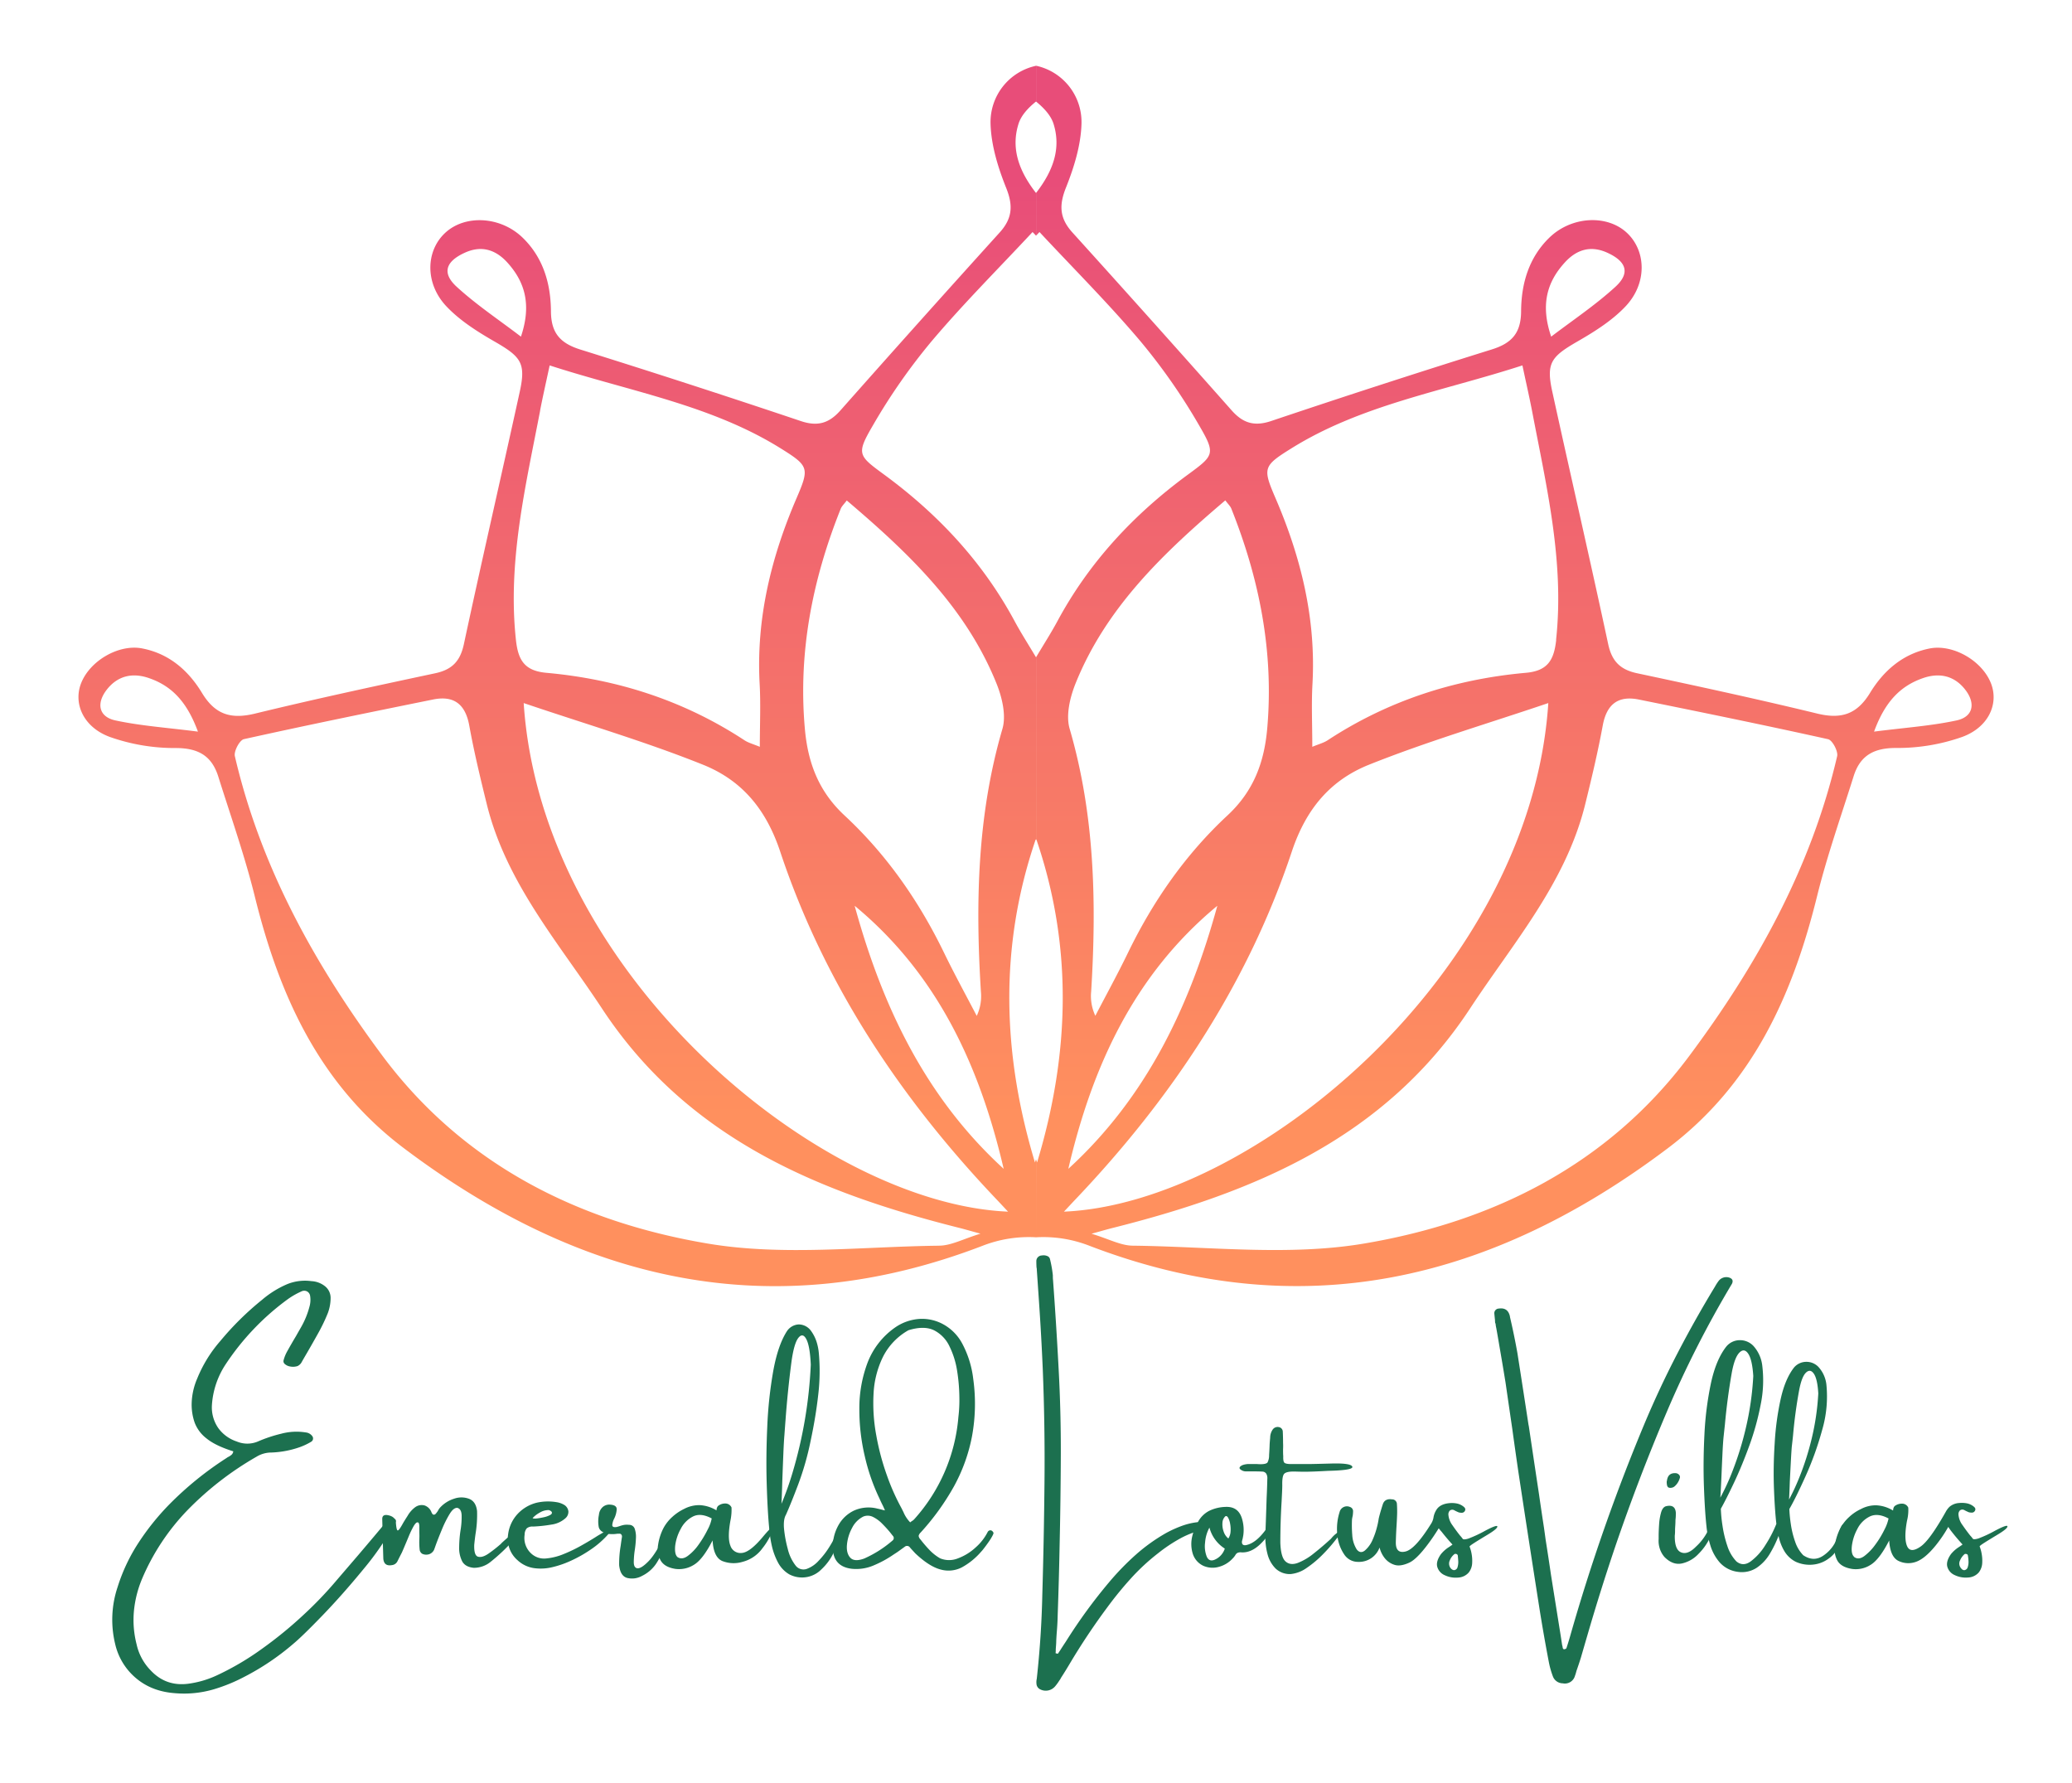 <svg xmlns="http://www.w3.org/2000/svg" xmlns:xlink="http://www.w3.org/1999/xlink" id="Layer_1" data-name="Layer 1" viewBox="0 0 866 745"><defs><style>.cls-1{fill:url(#linear-gradient);}.cls-2{fill:url(#linear-gradient-2);}.cls-3{fill:#1c704f;}</style><linearGradient id="linear-gradient" x1="232.9" y1="75.23" x2="232.9" y2="466.35" gradientUnits="userSpaceOnUse"><stop offset="0" stop-color="#e84d79"></stop><stop offset="1" stop-color="#ff905e"></stop></linearGradient><linearGradient id="linear-gradient-2" x1="633.1" y1="75.23" x2="633.1" y2="466.35" xlink:href="#linear-gradient"></linearGradient></defs><path class="cls-1" d="M433,484.45c-.15.44-.28.88-.44,1.33-13.58-45-15.09-90,.34-135.07,0,.1.06.2.1.3V274.67c-3.49-5.84-6.4-10.38-8.93-15.08-13.33-24.75-32-44.71-54.56-61.27-10.91-8-11.64-8.59-4.71-20.49a249.27,249.27,0,0,1,24.62-35.29c13.3-15.72,27.92-30.32,42.14-45.57.49.5,1,1,1.44,1.51V80.64c-7.51-9.67-10.42-19-7.3-28.92,1.09-3.46,4-6.65,7.3-9.28V27.5a24.07,24.07,0,0,0-19,24c.21,9.06,3.09,18.41,6.5,26.94,3,7.43,2.66,12.83-2.71,18.75q-33.49,37-66.53,74.32c-4.75,5.36-9.49,6.83-16.56,4.45q-45.87-15.42-92.08-29.87c-8.42-2.63-12.3-6.86-12.35-16-.07-11.46-3.18-22.39-11.83-30.77-9.28-9-24.2-9.75-32.5-1.89-8,7.55-8.39,21,.62,30.57,5.65,6,13.05,10.64,20.29,14.81,11,6.33,13,9,10.38,20.91-7.7,35.17-15.81,70.26-23.35,105.46-1.54,7.21-5,10.7-12.1,12.2-25.13,5.35-50.25,10.76-75.21,16.83-10,2.42-16.59.48-22.1-8.56C78.84,280.32,70.81,273.2,59.55,271,49.72,269,37.4,276.15,33.8,285.78,30.64,294.25,35,304,46,308a81.17,81.17,0,0,0,27.44,4.6c9.38,0,15,3.2,17.75,11.79,5.25,16.7,11.11,33.28,15.31,50.25,10.25,41.44,27,78.59,62.36,105.23,73.71,55.54,153.42,74.74,242,40.66A53,53,0,0,1,433,517.06ZM48.28,301.07c-7-1.49-8.11-7.08-3.7-12.8,4.59-5.93,10.81-7.24,17.57-4.93,9.63,3.27,16,9.94,20.58,22.4C69.94,304.09,58.94,303.36,48.28,301.07ZM351.39,212.6c.43-1.08,1.4-1.94,2.52-3.46,25.76,21.89,49.74,44.67,62.56,76.44,2.34,5.79,4.15,13.31,2.5,19-10.55,36.07-11.3,72.76-9,109.79a19.43,19.43,0,0,1-1.74,10.17c-4.54-8.74-9.29-17.38-13.59-26.24-10.48-21.64-24.09-41.19-41.63-57.49-11-10.22-15.4-22.29-16.63-36.43C333.57,272.47,339.59,242.06,351.39,212.6Zm68.1,275.85c-32.72-29.91-50.8-68.06-62.28-109.93C392,407.29,409.53,445.73,419.49,488.45ZM217.73,140.68c-9-6.89-18.54-13.22-26.88-20.86-6.28-5.76-4.53-10.6,3.42-14.21,7-3.2,12.93-1.25,17.78,4.1C219.42,117.83,222.22,127.37,217.73,140.68Zm8,30.89c1.11-5.75,2.42-11.46,4-18.87,33.58,10.89,67.27,16.45,96.5,34.63,11.93,7.43,12.12,8.24,6.66,20.93C322.25,233,316,258.63,317.5,285.85c.47,8.4.07,16.84.07,26.24-2.68-1.12-4.74-1.64-6.42-2.74-25.17-16.51-52.95-25.5-82.75-28.18-9.19-.83-11.85-5.27-12.77-13.79C212.1,234.65,219.68,203.21,225.76,171.57Zm166.81,349c-32.25.36-65.22,4.4-96.6-.87-54-9.08-102.05-32.91-136-78.37C131.76,403.44,109,362.58,98.16,316c-.48-2.06,2-6.72,3.78-7.11,26.28-5.84,52.67-11.22,79.06-16.57,8.69-1.76,13.47,1.93,15.12,10.81,2,11.07,4.65,22.05,7.35,33,8.13,32.9,30.1,57.93,48.14,85.34,35.72,54.25,90.27,76.85,149.81,91.78,2,.51,4,1.1,8.37,2.3C402.59,517.74,397.59,520.51,392.57,520.56ZM218.88,293.81c26.08,8.83,51,16.15,74.92,25.75,16,6.41,26.28,18.28,32.28,36.3,18.43,55.4,50.27,103.15,90.46,145.39,1.41,1.48,2.8,3,4.78,5.09C342.48,503,226.3,407,218.88,293.81Z"></path><path class="cls-2" d="M433,517.06a53,53,0,0,1,22.07,3.44c88.62,34.08,168.33,14.88,242-40.66,35.36-26.64,52.11-63.79,62.36-105.23,4.2-17,10.06-33.55,15.31-50.25,2.7-8.59,8.37-11.81,17.75-11.79A81.17,81.17,0,0,0,820,308c11.06-4,15.39-13.72,12.23-22.19-3.6-9.63-15.92-16.75-25.75-14.81-11.26,2.23-19.29,9.35-24.93,18.62-5.51,9-12.14,11-22.1,8.56-25-6.07-50.08-11.48-75.21-16.83-7.05-1.5-10.56-5-12.1-12.2-7.54-35.2-15.65-70.29-23.35-105.46-2.61-11.89-.59-14.58,10.38-20.91,7.24-4.17,14.64-8.8,20.29-14.81,9-9.57,8.59-23,.62-30.57-8.3-7.86-23.22-7.1-32.5,1.89-8.65,8.38-11.76,19.31-11.83,30.77-.05,9.17-3.93,13.4-12.35,16q-46.2,14.43-92.08,29.87c-7.07,2.38-11.81.91-16.56-4.45q-33.06-37.33-66.53-74.32c-5.37-5.92-5.68-11.32-2.71-18.75,3.41-8.53,6.29-17.88,6.5-26.94a24.07,24.07,0,0,0-19-24V42.44c3.26,2.63,6.21,5.82,7.3,9.28,3.12,9.92.21,19.25-7.3,28.92V98.48c.48-.5.95-1,1.44-1.51,14.22,15.25,28.84,29.85,42.14,45.57a249.27,249.27,0,0,1,24.62,35.29c6.93,11.9,6.2,12.48-4.71,20.49-22.56,16.56-41.23,36.52-54.56,61.27-2.53,4.7-5.44,9.24-8.93,15.08V351c0-.1.06-.2.1-.3,15.43,45.05,13.92,90.06.34,135.07-.16-.45-.29-.89-.44-1.33ZM783.27,305.74c4.55-12.46,11-19.13,20.58-22.4,6.76-2.31,13-1,17.57,4.93,4.41,5.72,3.27,11.31-3.7,12.8C807.06,303.36,796.06,304.09,783.27,305.74Zm-253.62-1.4c-1.23,14.14-5.63,26.21-16.63,36.43-17.54,16.3-31.15,35.85-41.63,57.49-4.3,8.86-9.05,17.5-13.59,26.24a19.43,19.43,0,0,1-1.74-10.17c2.27-37,1.52-73.72-9-109.79-1.65-5.65.16-13.17,2.5-19,12.82-31.77,36.8-54.55,62.56-76.44,1.12,1.52,2.09,2.38,2.52,3.46C526.41,242.06,532.43,272.47,529.65,304.34Zm-20.86,74.18c-11.48,41.87-29.56,80-62.28,109.93C456.47,445.73,474,407.29,508.79,378.52ZM654,109.71c4.85-5.35,10.75-7.3,17.78-4.1,7.95,3.61,9.7,8.45,3.42,14.21-8.34,7.64-17.87,14-26.88,20.86C643.78,127.37,646.58,117.83,654,109.71Zm-3.58,157.67c-.92,8.52-3.58,13-12.77,13.79-29.8,2.68-57.58,11.67-82.75,28.18-1.68,1.1-3.74,1.62-6.42,2.74,0-9.4-.4-17.84.07-26.24,1.51-27.22-4.75-52.81-15.41-77.59-5.46-12.69-5.27-13.5,6.66-20.93,29.23-18.18,62.92-23.74,96.5-34.63,1.57,7.41,2.88,13.12,4,18.87C646.32,203.21,653.9,234.65,650.37,267.38ZM456.21,515.57c4.37-1.2,6.36-1.79,8.37-2.3,59.54-14.93,114.09-37.53,149.81-91.78,18-27.41,40-52.44,48.14-85.34,2.7-10.93,5.31-21.91,7.35-33,1.65-8.88,6.43-12.57,15.12-10.81,26.39,5.35,52.78,10.73,79.06,16.57,1.78.39,4.26,5.05,3.78,7.11C757,362.58,734.24,403.44,706,441.32c-33.91,45.46-82,69.29-136,78.37-31.38,5.27-64.35,1.23-96.6.87C468.41,520.51,463.41,517.74,456.21,515.57Zm-11.53-9.23c2-2.11,3.37-3.61,4.78-5.09,40.19-42.24,72-90,90.46-145.39,6-18,16.26-29.89,32.28-36.3,24-9.6,48.84-16.92,74.92-25.75C639.7,407,523.52,503,444.68,506.34Z"></path><path class="cls-3" d="M162.48,634.72a2.3,2.3,0,0,1,1.24-.29,2.37,2.37,0,0,1,1.38.41.89.89,0,0,1,.23,1.22,119,119,0,0,1-13.47,19.74q-8.72,10.63-17.1,19.31T122.52,687a105,105,0,0,1-20.47,13.77,70.54,70.54,0,0,1-12.59,5.15,44.14,44.14,0,0,1-16.61,1.63q-11.46-.9-18.61-8.77a26.38,26.38,0,0,1-6.13-11.86,42.93,42.93,0,0,1,1.06-23.76A74.42,74.42,0,0,1,57.7,645a104.63,104.63,0,0,1,12.83-16.08,139.55,139.55,0,0,1,24.21-19.66,3.35,3.35,0,0,1,.73-.45,7.3,7.3,0,0,0,1.28-.85,2.31,2.31,0,0,0,.75-1.46q-7.4-2.31-11.15-5.36a15.08,15.08,0,0,1-5-6.66,22.8,22.8,0,0,1-1.25-7.56,27.84,27.84,0,0,1,2.31-10.8,55.54,55.54,0,0,1,9.67-15.72,122.73,122.73,0,0,1,17.5-17.26,40.63,40.63,0,0,1,10.56-6.54,19.82,19.82,0,0,1,10-1.22,9.91,9.91,0,0,1,5.81,2.22,6.21,6.21,0,0,1,2.23,4.65,18.12,18.12,0,0,1-1.13,6.41,72.84,72.84,0,0,1-4.23,8.78q-2.23,4-4.55,8-1.05,1.79-2.07,3.57a3.89,3.89,0,0,1-1.85,1.87,6.25,6.25,0,0,1-3.14.16,4.28,4.28,0,0,1-2.14-1,1.52,1.52,0,0,1-.54-1.61,15.65,15.65,0,0,1,1.54-3.77q1.78-3.21,3.66-6.34c.64-1.14,1.29-2.27,1.94-3.41a35.09,35.09,0,0,0,3.66-8.81,10.44,10.44,0,0,0,.28-4.59,2.51,2.51,0,0,0-1.34-1.87,2.66,2.66,0,0,0-2.39.08,32.6,32.6,0,0,0-5.49,3.13,105.94,105.94,0,0,0-26,27.17,34.9,34.9,0,0,0-5.81,17.06,15.15,15.15,0,0,0,2.68,9.74,15.5,15.5,0,0,0,7.68,5.57,11.41,11.41,0,0,0,8.85,0,59,59,0,0,1,9.75-3.25,24.63,24.63,0,0,1,10.28-.53,3.82,3.82,0,0,1,2.76,1.63,1.6,1.6,0,0,1-.61,2.31,26.12,26.12,0,0,1-4.75,2.23A39.9,39.9,0,0,1,113.5,607a12,12,0,0,0-6.33,1.78,131.54,131.54,0,0,0-28.84,22.34,94.06,94.06,0,0,0-18.89,28.51A46.18,46.18,0,0,0,56,673a40.81,40.81,0,0,0,1.08,14.11,22.49,22.49,0,0,0,5.89,10.93q6.69,7.14,16.69,5.44a40.75,40.75,0,0,0,11.09-3.41,114.62,114.62,0,0,0,18.68-11,171.08,171.08,0,0,0,17.5-14.3,160.27,160.27,0,0,0,13.93-14.58L149.61,650Q157.27,641,162.48,634.72Z"></path><path class="cls-3" d="M209.47,645.07V645c.25-.24.83-.78,1.75-1.6s1.89-1.61,2.9-2.36a5.83,5.83,0,0,1,2.2-1.18c.44,0,.34.63-.31,2a5.46,5.46,0,0,1-.49.67,7.29,7.29,0,0,0-.56.75.67.67,0,0,0-.21.2,78.39,78.39,0,0,1-9.79,9.28,11,11,0,0,1-7,2.42c-2.38-.25-4-1.17-4.83-2.79a12.23,12.23,0,0,1-1.22-5.88,50,50,0,0,1,.57-7,33.51,33.51,0,0,0,.46-6.32c-.07-1.74-.67-2.77-1.8-3.06q-1.59-.12-3.25,2.62a46.34,46.34,0,0,0-3.17,6.35q-1.5,3.62-2.52,6.38c-.35,1-.61,1.72-.77,2.15a3.59,3.59,0,0,1-2.07,1.87,4,4,0,0,1-2.85-.16,2.35,2.35,0,0,1-1.09-1.55,29.7,29.7,0,0,1-.16-4.46,28.63,28.63,0,0,0,0-2.93V638a4.73,4.73,0,0,0-.15-1.26c-.09-.37-.29-.55-.59-.55-.46-.05-1,.5-1.68,1.66a37.27,37.27,0,0,0-2,4.17q-1,2.41-1.83,4.36c-.49,1.14-.81,1.91-1,2.32-.09.19-.18.38-.29.57q-.81,1.58-1.62,3.21a2.93,2.93,0,0,1-2.32,1.58q-3.28.57-3.57-2.68c-.17-5.52-.31-11.06-.45-16.61,0-1.44.89-1.94,2.68-1.52s2.78,1.34,3,2.78c.16,2.33.42,3.5.79,3.53s1.12-1,2.25-3.09c.6-1,1.22-2,1.87-3a11.78,11.78,0,0,1,3.13-3.58,4.62,4.62,0,0,1,3.92-.79,4.76,4.76,0,0,1,2.94,2.87q.45,1,.9,1a1,1,0,0,0,.89-.4,9.29,9.29,0,0,0,.89-1.18,6.84,6.84,0,0,1,.81-1.26,13.37,13.37,0,0,1,6-3.84,9.08,9.08,0,0,1,6.29.08q2.82,1.15,3.27,5.1a48.55,48.55,0,0,1-.65,9.62c-.22,1.58-.39,3.06-.53,4.47q-.16,4.59,1.67,5c1.22.3,2.7-.18,4.47-1.44A58.06,58.06,0,0,0,209.47,645.07Z"></path><path class="cls-3" d="M252.12,640.44a9.08,9.08,0,0,1,1.75-.81c.56-.19.94-.17,1.11,0s-.06.71-.71,1.46a38,38,0,0,1-7.29,6.4,54.27,54.27,0,0,1-8.71,4.89,40.76,40.76,0,0,1-7.37,2.52,20.39,20.39,0,0,1-7.68.41A12.77,12.77,0,0,1,216.3,652a11.81,11.81,0,0,1-3.94-10.72,15.33,15.33,0,0,1,3.92-8.55,16.27,16.27,0,0,1,8.14-4.78,21.56,21.56,0,0,1,8.2-.2A8.82,8.82,0,0,1,236,629a3.68,3.68,0,0,1,1.56,2.56,3.55,3.55,0,0,1-1.12,2.8,10.93,10.93,0,0,1-6,2.76,59.89,59.89,0,0,1-7.68.82,3.58,3.58,0,0,0-2.62.77,4.11,4.11,0,0,0-.87,2.64,8.8,8.8,0,0,0,3.25,8.28,7.92,7.92,0,0,0,5.83,1.63,25.06,25.06,0,0,0,7.29-1.85,63.16,63.16,0,0,0,7.55-3.66q3.71-2.09,6.66-4C250.72,641.24,251.47,640.8,252.12,640.44Zm-28.23-7.23q0,.09-.12.09l-.43.38c-.17.15-.34.3-.48.45s-.23.25-.23.3.54.24,1.46.15,1.94-.26,3-.49a10.26,10.26,0,0,0,2.78-.94c.75-.39,1-.86.67-1.4a1.79,1.79,0,0,0-.51-.42,2.14,2.14,0,0,0-.66-.27,6.87,6.87,0,0,0-3,.63A15.83,15.83,0,0,0,223.89,633.21Z"></path><path class="cls-3" d="M278.19,640.61c.52-1.06.87-1.55,1.06-1.47s.24.51.14,1.28a19.62,19.62,0,0,1-.51,2.62,30.73,30.73,0,0,1-1.82,5.18,36.35,36.35,0,0,1-2.89,5.34,15.16,15.16,0,0,1-5.83,5,8.55,8.55,0,0,1-6.29.83q-2.82-.85-3.27-5.32a44.25,44.25,0,0,1,.65-8.2c.16-1.25.34-2.47.53-3.66a1.38,1.38,0,0,0-.33-1,.91.91,0,0,0-.85-.27H258a12.67,12.67,0,0,1-4.55-.08c-1.84-.54-2.91-1.45-3.21-2.74a13.33,13.33,0,0,1,.08-5.06,4.91,4.91,0,0,1,1.67-3.35,4.23,4.23,0,0,1,3.25-.91c1.73.16,2.57.82,2.51,2a10.32,10.32,0,0,1-1,3.73,7.23,7.23,0,0,0-.85,2.79c0,.74.6,1,1.9.79l1-.29a15.1,15.1,0,0,1,1.66-.5,7.75,7.75,0,0,1,2.44-.1,2.43,2.43,0,0,1,2.38,1.64,10.34,10.34,0,0,1,.51,3.92,44.23,44.23,0,0,1-.45,4.79,36.51,36.51,0,0,0-.45,5.22c0,1.45.42,2.3,1.26,2.54q1.67.45,5-3T278.19,640.61Z"></path><path class="cls-3" d="M323.09,639.18a28.13,28.13,0,0,1-4.42,7.82,14.71,14.71,0,0,1-8.27,5.67,12.91,12.91,0,0,1-8.57-.35q-3.61-1.61-4-8.59-4.1,8-7.82,10.2a11.65,11.65,0,0,1-7.74,1.7q-4.55-.72-6.15-3.53a9.82,9.82,0,0,1-1.07-6.48,22.42,22.42,0,0,1,2.23-7A17.2,17.2,0,0,1,281,633.9a20.5,20.5,0,0,1,5-3.37,13.49,13.49,0,0,1,6.46-1.54,15,15,0,0,1,6.94,2.15c.06.06.08,0,.08-.16a3.08,3.08,0,0,1,.19-.91,1.71,1.71,0,0,1,.63-.88,4.76,4.76,0,0,1,2.88-.89,2.81,2.81,0,0,1,2.56,1.66,22.06,22.06,0,0,1-.45,5.49q-1.33,7.31,0,10.52a4.41,4.41,0,0,0,4.73,3q3.39-.23,8.8-6.7T323.09,639.18Zm-40,11.46q1.86,1.33,4.28-.37a20.34,20.34,0,0,0,4.65-4.83,44.17,44.17,0,0,0,3.76-6.26,15.92,15.92,0,0,0,1.68-4.63q-4.55-2.43-7.79-.83a11.72,11.72,0,0,0-5.18,5.24,19.56,19.56,0,0,0-2.3,7.07C282,648.32,282.27,649.85,283.11,650.64Z"></path><path class="cls-3" d="M349.51,641.13c.46-1.11,1-1.66,1.5-1.66s.72.55.53,1.66a57.78,57.78,0,0,1-3.21,7.94,23.33,23.33,0,0,1-5.07,6.81,11.27,11.27,0,0,1-5.81,3.12,11.49,11.49,0,0,1-7.57-1.09,12.49,12.49,0,0,1-4.74-5,27.9,27.9,0,0,1-2.6-7.15,51.4,51.4,0,0,1-1.09-7.53q-.66-6.9-1-18.16t.23-23.8A173.53,173.53,0,0,1,323.17,573q1.93-10.72,5.67-16.61a6.3,6.3,0,0,1,5-2.92,6.39,6.39,0,0,1,5.09,2.64,16.36,16.36,0,0,1,2.28,4.38,22.13,22.13,0,0,1,1,4.71,83.48,83.48,0,0,1-.2,17.41q-1,9.15-3.21,19.55a120.28,120.28,0,0,1-5.24,18.32q-3,7.92-5.08,12.55-1.1,1.88-.81,5.65a51.07,51.07,0,0,0,1.57,8.57,18.22,18.22,0,0,0,3.35,7.06,4.12,4.12,0,0,0,4.55,1.34,12.38,12.38,0,0,0,5-3.41,34,34,0,0,0,4.41-5.66A42.41,42.41,0,0,0,349.51,641.13Zm-21.65-41.55q-.24,2.68-.46,8.11c-.15,3.61-.29,7.29-.43,11q-.17,6.25-.36,9.75a126.17,126.17,0,0,0,4.63-13,187.12,187.12,0,0,0,7.63-45.17q-.36-7.87-1.89-10.68c-1-1.87-2.12-2-3.31-.49s-2.14,4.8-2.84,9.75q-1.62,12.3-2.52,24.65Q328.07,596.57,327.86,599.58Z"></path><path class="cls-3" d="M412.79,640.24a1.28,1.28,0,0,1,1.12-.73c.5,0,.92.28,1.28.93.13.17,0,.62-.39,1.36a23.08,23.08,0,0,1-1.56,2.52c-.65.94-1.28,1.79-1.87,2.56s-1,1.28-1.26,1.52A29,29,0,0,1,402,655a12.14,12.14,0,0,1-8.82.9q-4.74-1.2-10.64-6.77l-1.78-1.94c-.17-.19-.32-.37-.45-.53a1.47,1.47,0,0,0-2.15-.29l-2.48,1.79c-.73.54-1.48,1-2.24,1.5a44.77,44.77,0,0,1-8,4.39,18.47,18.47,0,0,1-9.38,1.54q-7.68-.88-8-8.49a18.7,18.7,0,0,1,2.3-9.6,14.62,14.62,0,0,1,6.62-6.26,14.83,14.83,0,0,1,9.76-.79c.41.08.95.21,1.63.37a11.08,11.08,0,0,0,1.5.36c-.35-.84-.68-1.58-1-2.23-.55-1.08-1-2.07-1.42-3a83.23,83.23,0,0,1-6-17.36,84.61,84.61,0,0,1-2.28-20,53.71,53.71,0,0,1,3.43-19.13A31.8,31.8,0,0,1,374,554.83a20.19,20.19,0,0,1,10.32-3.66,18.37,18.37,0,0,1,10.05,2.32,19.79,19.79,0,0,1,7.7,7.8,41.73,41.73,0,0,1,4.71,15.06,75.2,75.2,0,0,1-.53,23.89,71.32,71.32,0,0,1-7.59,21,102.74,102.74,0,0,1-13.85,19.17,2.84,2.84,0,0,0-.86,1.42,2.55,2.55,0,0,0,.77,1.51,53.45,53.45,0,0,0,3.72,4.34,19.8,19.8,0,0,0,4.49,3.54,9.8,9.8,0,0,0,7.47,0,22.35,22.35,0,0,0,7.37-4.55A21.66,21.66,0,0,0,412.79,640.24ZM373,643.81a1.31,1.31,0,0,0,.16-2c-.35-.43-.7-.88-1.06-1.34q-1.46-1.79-3.33-3.67a14.2,14.2,0,0,0-3.88-2.87,4.89,4.89,0,0,0-4.08-.16,10.52,10.52,0,0,0-4.67,4.73,18.13,18.13,0,0,0-2.15,7c-.22,2.38.24,4.2,1.38,5.44s3.07,1.37,5.81.37A47.59,47.59,0,0,0,373,643.81Zm9-8.81a72.67,72.67,0,0,0,18.56-42.81,59.11,59.11,0,0,0,.41-8.4,74.7,74.7,0,0,0-.93-10.87,35.53,35.53,0,0,0-3.21-10.31,14.33,14.33,0,0,0-6.48-6.71q-4.17-2-10.66,0A26.39,26.39,0,0,0,369.05,567a39.19,39.19,0,0,0-3.94,15.42,73.09,73.09,0,0,0,1.12,17.34,103,103,0,0,0,4.46,16.79,92.32,92.32,0,0,0,6.16,13.83c.24.49.48,1,.73,1.46a13.62,13.62,0,0,0,2.84,4.35q.29-.24.57-.45A4.76,4.76,0,0,0,382,635Z"></path><path class="cls-3" d="M501,636.06a9.53,9.53,0,0,1,2-.12,4.52,4.52,0,0,1,2,.56,1.82,1.82,0,0,1,.3.57,7.07,7.07,0,0,1,.22.77.67.67,0,0,1-.18.39c-.12.15-.24.29-.34.43a4.23,4.23,0,0,1-.9.36,37.11,37.11,0,0,0-10.76,3.86,65.26,65.26,0,0,0-9.42,6.3,88.06,88.06,0,0,0-11.23,10.41A150.57,150.57,0,0,0,463,671.43a277.81,277.81,0,0,0-16.08,24.13q-1.71,2.88-3.5,5.64a4.34,4.34,0,0,1-.61,1A21.53,21.53,0,0,1,441,704.7a5.11,5.11,0,0,1-6.1,1.34,2.8,2.8,0,0,1-1.64-1.93,6.43,6.43,0,0,1,.06-2.54q1.95-17.62,2.32-35.21.69-23.61.91-47.2T435.82,572q-.61-14.14-1.59-28.35-.44-6.49-.89-13a3.74,3.74,0,0,0-.12-1c-.06-.9-.08-1.79-.08-2.68a2.35,2.35,0,0,1,2.31-2.32,4,4,0,0,1,2.26.24,1.8,1.8,0,0,1,1.15,1.35,49.74,49.74,0,0,1,1.18,6.7c0,.65,0,1.31.08,2q1.35,18.39,2.32,36.79,1,18.24.93,36.52t-.48,36.59q-.28,15-.82,30-.07,3.49-.36,6.95c-.11,1.33-.19,2.64-.25,3.94,0,1.14-.12,2.3-.2,3.49,0,.54,0,1.08-.08,1.63a2.08,2.08,0,0,1,.45.16,1.72,1.72,0,0,1,.52.08c.3-.46.6-.91.9-1.34.78-1.25,1.6-2.49,2.43-3.74a218.73,218.73,0,0,1,18.32-25.1,111.08,111.08,0,0,1,10.85-11.15,74.72,74.72,0,0,1,12.63-9.07,48.82,48.82,0,0,1,6.6-3A28.3,28.3,0,0,1,501,636.06Z"></path><path class="cls-3" d="M530,637.84c.41-.4.63.09.65,1.49s-1.23,3.34-3.79,5.84-5.21,3.7-7.94,3.56a3.51,3.51,0,0,0-1.53.14,2.06,2.06,0,0,0-1.07,1,7.53,7.53,0,0,1-1.06,1.34l-.08.08a12,12,0,0,1-5.91,3.53,9.54,9.54,0,0,1-6.44-.53,8.35,8.35,0,0,1-4.38-5.24,13.73,13.73,0,0,1-.17-6.94,20.52,20.52,0,0,1,2.24-5.73,11.12,11.12,0,0,1,4.85-5,16.67,16.67,0,0,1,6.76-1.65q5.61-.29,7.07,5.28a16.22,16.22,0,0,1,.45,6.5c-.08.49-.18,1-.29,1.54-.11.36-.2.71-.28,1.06-.11,1.19.4,1.73,1.54,1.62Q525.33,644.91,530,637.84Zm-22.09,13.85a7.57,7.57,0,0,0,4-4.54,14.83,14.83,0,0,1-6.42-8.78,15.49,15.49,0,0,0-1.82,6.26,11.89,11.89,0,0,0,.71,5.91C505.09,652.09,506.26,652.48,507.91,651.69Zm5.48-8.77a5.78,5.78,0,0,0,.92-2.8,12.26,12.26,0,0,0-.17-3.31,7.85,7.85,0,0,0-.85-2.58c-.37-.62-.75-.81-1.16-.57a3.93,3.93,0,0,0-1.21,2.8,8.8,8.8,0,0,0,.54,3.66A6.08,6.08,0,0,0,513.39,642.92Z"></path><path class="cls-3" d="M558.88,640.53c1.49-1.44,2.13-1.8,1.93-1.08a15.4,15.4,0,0,1-2.46,3.9,66.65,66.65,0,0,1-5.36,6.11,43.88,43.88,0,0,1-6.78,5.71,13.9,13.9,0,0,1-6.78,2.62,8.61,8.61,0,0,1-6.32-2.34,13.22,13.22,0,0,1-3.39-6.17,28.2,28.2,0,0,1-.85-8.31q.2-5,.36-10c.06-1.68.11-3.32.16-4.91.14-2.68.23-5.36.29-8.05a3.71,3.71,0,0,0-.41-2.11,2,2,0,0,0-1.74-.93c-.95-.06-2.14-.08-3.58-.08h-3.21a3.62,3.62,0,0,1-2.49-1c-.42-.53-.09-1.06,1-1.6a8.08,8.08,0,0,1,2.74-.49c1.07,0,2.12,0,3.15,0,.65.06,1.22.08,1.71.08,1.59,0,2.57-.25,2.92-.75a6.3,6.3,0,0,0,.65-3c.11-1.57.19-3.16.24-4.76.06-.84.13-1.67.21-2.51a6.09,6.09,0,0,1,1-3.38,2.52,2.52,0,0,1,2.68-1.09,1.94,1.94,0,0,1,1.59,1.79c.08,1.57.12,3.15.12,4.75a24,24,0,0,1,0,2.68c0,1,0,1.93.08,3-.06,1.41.11,2.3.49,2.66s1.31.55,2.8.55h7.23q1.62,0,9.66-.22t8.68,1.3q.63,1.52-10.18,1.76-6.54.38-10.11.37c-1.6,0-3-.08-4.31-.08q-3.21,0-4,1.11c-.5.75-.72,2.25-.67,4.49,0,1.93-.15,4.25-.28,7q-.52,8.4-.53,17.14c.14,4,.85,6.61,2.15,7.8s3,1.41,5.08.67a24.78,24.78,0,0,0,6.76-4q3.64-2.87,7.21-6.16a12,12,0,0,1,1.87-1.91C558.43,640.92,558.66,640.71,558.88,640.53Z"></path><path class="cls-3" d="M601.32,638.66c-.7,1.13-1.47,2.33-2.31,3.57q-6.18,9-9.93,10.76c-2.51,1.17-4.59,1.48-6.26.94a8.37,8.37,0,0,1-4.06-2.78,11.63,11.63,0,0,1-2.17-4.45,9.14,9.14,0,0,1-9,6,6.83,6.83,0,0,1-5.81-3.17,17.18,17.18,0,0,1-2.82-7.94,23.07,23.07,0,0,1,.92-9.69,3.15,3.15,0,0,1,4.34-2.15,1.87,1.87,0,0,1,1.3,1.59,14,14,0,0,1-.16,2.15,11.8,11.8,0,0,0-.29,1.54,50.21,50.21,0,0,0,.11,6.42,12.66,12.66,0,0,0,1.84,6c1,1.33,2.17,1.49,3.42.51a12.35,12.35,0,0,0,3.29-4.61,31.55,31.55,0,0,0,1.72-4.94,32.11,32.11,0,0,0,.79-3.8l.17-.73c.18-.7.37-1.39.56-2.07.3-1,.6-2,.9-2.92.51-1.84,1.81-2.62,3.9-2.32a2,2,0,0,1,2.07,1.87,44.71,44.71,0,0,1,.08,4.63c-.06,1.63-.14,3.21-.24,4.75-.14,2.25-.24,4.49-.29,6.7q-.07,4.85,4.06,3.84t10.85-11.88a7.11,7.11,0,0,0,.87-2.56,8.64,8.64,0,0,1,1.36-3.24q1.54-2.16,5.2-2.52a10.85,10.85,0,0,1,3.35.18,6.52,6.52,0,0,1,2.9,1.52,1.67,1.67,0,0,1,.41.63,1.21,1.21,0,0,1-.12.88,1.45,1.45,0,0,1-1.34.81,5.18,5.18,0,0,1-1.26-.16l-1.18-.53-.69-.37a1.67,1.67,0,0,0-1.81.12,2.24,2.24,0,0,0-.63,1.75,8.62,8.62,0,0,0,1.71,4.43q1.62,2.35,3.21,4.34a11.08,11.08,0,0,1,1.09,1.34c.3.3,1.09.25,2.36-.14a51,51,0,0,0,7-3.27q5.09-2.68,5.09-1.75c0,.63-1.31,1.73-3.94,3.32s-4.56,2.77-5.8,3.57-1.87,1.29-1.87,1.48A15.15,15.15,0,0,1,615,649a16.34,16.34,0,0,1,.3,4.15,6.84,6.84,0,0,1-1.44,4,6.29,6.29,0,0,1-4.47,2.11,10.65,10.65,0,0,1-5.58-1,5.41,5.41,0,0,1-3.09-3.47q-.63-2.28,1.53-5.32a14,14,0,0,1,3.41-3c.46-.3.93-.63,1.42-1-1.6-1.73-3.11-3.52-4.55-5.36C602.07,639.62,601.67,639.12,601.32,638.66Zm6.34,17.5a1.63,1.63,0,0,0,1.54-1.3,7.48,7.48,0,0,0,.27-2.68c-.07-1-.13-1.7-.19-2.19a.84.84,0,0,0-.57-.57,1.07,1.07,0,0,0-.77,0,6.22,6.22,0,0,0-2,2.68,3.09,3.09,0,0,0,.11,2.84,2.52,2.52,0,0,0,.64.78A2,2,0,0,0,607.66,656.16Z"></path><path class="cls-3" d="M722.52,533.83c1.54.43,2,1.33,1.34,2.68a437.74,437.74,0,0,0-27.13,53.31Q685,617.38,675.24,645.89q-6.33,18.68-11.82,37.61-1.33,4.54-2.68,9.21c-.59,1.9-1.22,3.77-1.87,5.61a15.24,15.24,0,0,1-.61,2,4.36,4.36,0,0,1-5.11,3.13,4.43,4.43,0,0,1-4.11-2.89,36.2,36.2,0,0,1-1.7-6q-2.12-11.09-3.9-22.25-4.47-28.44-8.77-56.83-1.35-9.21-2.6-18.31-1.43-9.75-2.84-19.5-1.26-7.75-2.6-15.43c-.41-2.46-.83-4.89-1.26-7.27a13.16,13.16,0,0,1-.25-1.42,2,2,0,0,0-.12-.61h-.08a10.93,10.93,0,0,1-.08-1.26c-.11-1-.2-1.9-.29-2.84a1.94,1.94,0,0,1,1.91-2q3.82-.54,4.63,3.33v.16q1.78,7.59,3.13,15.19,2.31,14.74,4.55,29.4c.05.36.12.71.2,1.06q2.12,14.3,4.27,28.51,1,7,2.07,13.93c.24,1.68.47,3.35.69,5q1.17,7.35,2.23,14.66,1.78,11.18,3.58,22.42.57,3.49,1.09,7c.06.19.11.37.17.53a1.51,1.51,0,0,0,.08.53c.08.49.32.7.73.65a3,3,0,0,0,.51-.18.62.62,0,0,0,.3-.27q.81-2.43,1.5-4.83A795.25,795.25,0,0,1,687.3,595q6.26-14.91,13.67-29.21t15.82-28.14a20.69,20.69,0,0,1,1.58-2.44A4.06,4.06,0,0,1,722.52,533.83Z"></path><path class="cls-3" d="M714.19,643.57a24,24,0,0,1-4.28,5.77,13.47,13.47,0,0,1-6.87,4q-3.84.85-7.33-2.64a9.89,9.89,0,0,1-2-3.55,10.48,10.48,0,0,1-.47-4v-1.34c0-1.39.07-3,.19-4.8a23.41,23.41,0,0,1,.81-4.91c.42-1.46,1.08-2.34,2-2.64,2.57-.65,4,.24,4.18,2.68,0,.78,0,1.57-.08,2.35a9.52,9.52,0,0,0-.08,1.14c0,1.14-.11,2.28-.16,3.41,0,.9,0,1.79-.12,2.68q-.09,5.9,2.64,7c1.81.75,3.88,0,6.21-2.38a22.78,22.78,0,0,0,4.57-5.8c.72-1.55,1.24-1.87,1.56-1S715,641.84,714.19,643.57Zm-14.3-22.42a2.51,2.51,0,0,1-1.27.57,2.36,2.36,0,0,1-1.32-.12,1.61,1.61,0,0,1-.57-1,7,7,0,0,1-.12-1.4.63.63,0,0,1,.08-.32,5.47,5.47,0,0,1,.36-1.46c.54-1.3,1.67-1.9,3.37-1.79a2.07,2.07,0,0,1,1.4.73,1.37,1.37,0,0,1,.23,1.42A7.06,7.06,0,0,1,699.89,621.15Z"></path><path class="cls-3" d="M768.11,641.93q1.6-5.14,2.31-4.92t0,3c-.47,1.87-1.07,3.8-1.79,5.81a11.9,11.9,0,0,1-4.2,5.4,13,13,0,0,1-5.89,2.52,14,14,0,0,1-8-1.08,11.65,11.65,0,0,1-4.79-4.51,20.22,20.22,0,0,1-2.4-6.31,47.65,47.65,0,0,1-3.61,7.41,18.31,18.31,0,0,1-5.51,5.91,11.37,11.37,0,0,1-7.94,1.7,12.24,12.24,0,0,1-7.51-3.9,19.45,19.45,0,0,1-3.94-7.19,39.5,39.5,0,0,1-1.62-8q-.69-6.33-1.06-16.65t.22-21.81A134.67,134.67,0,0,1,715.1,578q2.14-9.87,6.44-15.31a7.32,7.32,0,0,1,5.59-2.64,7.71,7.71,0,0,1,5.74,2.43,14.85,14.85,0,0,1,3.7,8.41,50.47,50.47,0,0,1-.69,16.1,111.29,111.29,0,0,1-4.73,17.1q-3.07,8.43-6.34,15.36t-5.58,11.06a61,61,0,0,0,.71,7.17,47.48,47.48,0,0,0,2,8.31,16.82,16.82,0,0,0,3.78,6.5c1.86,1.54,3.87,1.55,6,0a24.35,24.35,0,0,0,6.11-6.79,50.38,50.38,0,0,0,4.61-8.89q-.65-5.57-1-14.58t.29-19a115.84,115.84,0,0,1,2.5-18.54q1.9-8.57,5.68-13.32a6.75,6.75,0,0,1,5-2.27,6.93,6.93,0,0,1,5.09,2.11,13.08,13.08,0,0,1,3.34,7.31,49.71,49.71,0,0,1-1.77,19.09,131,131,0,0,1-6.89,19.21q-4.05,9-6.82,13.81a60.51,60.51,0,0,0,.63,6.35,38.44,38.44,0,0,0,1.79,7.27,14.71,14.71,0,0,0,3.39,5.67q4.47,3,8.63,0A15.14,15.14,0,0,0,768.11,641.93ZM720.36,600.6q-.24,2.4-.46,7.09c-.15,3.13-.29,6.35-.43,9.69q-.24,5.36-.45,8.48a95.1,95.1,0,0,0,5.2-11.39,131.34,131.34,0,0,0,5.42-17.55A122.63,122.63,0,0,0,732.79,575q-.45-6.85-2.13-9.32c-1.12-1.64-2.36-1.77-3.7-.4s-2.4,4.2-3.18,8.5q-1.87,10.73-2.85,21.53Q720.65,597.92,720.36,600.6Zm28.52,4q-.17,2-.39,6.15t-.43,8.39c-.1,3.17-.21,5.67-.32,7.52a94,94,0,0,0,4.59-10,115.23,115.23,0,0,0,4.83-15.31,104,104,0,0,0,2.8-19.07q-.36-6.09-1.88-8.24c-1-1.44-2.12-1.56-3.32-.37s-2.13,3.7-2.84,7.52q-1.7,9.3-2.52,18.76C749.24,601.49,749.06,603.05,748.88,604.62Z"></path><path class="cls-3" d="M814.83,629.66a6.87,6.87,0,0,1,4-1.56,11.35,11.35,0,0,1,3.44.18,6.52,6.52,0,0,1,2.9,1.52,1.8,1.8,0,0,1,.41.63,1.18,1.18,0,0,1-.13.88,1.43,1.43,0,0,1-1.34.81,5.31,5.31,0,0,1-1.26-.16l-1.17-.53-.69-.37a1.67,1.67,0,0,0-1.81.12,2.24,2.24,0,0,0-.63,1.75,8.44,8.44,0,0,0,1.71,4.43q1.62,2.35,3.2,4.34a11.23,11.23,0,0,1,1.1,1.34c.3.3,1.08.25,2.36-.14a51.05,51.05,0,0,0,7-3.27q5.1-2.68,5.1-1.75c0,.63-1.31,1.73-3.94,3.32s-4.56,2.77-5.81,3.57-1.87,1.29-1.87,1.48a15,15,0,0,1,.78,2.72,16.34,16.34,0,0,1,.3,4.15,7,7,0,0,1-1.44,4,6.31,6.31,0,0,1-4.47,2.11,10.63,10.63,0,0,1-5.58-1,5.41,5.41,0,0,1-3.09-3.47q-.63-2.28,1.52-5.32a14.35,14.35,0,0,1,3.41-3c.46-.3.94-.63,1.43-1q-2.4-2.6-4.55-5.36a21.69,21.69,0,0,1-1.42-2A56,56,0,0,1,808.9,646q-4.38,5.35-8.06,6.66a9.41,9.41,0,0,1-7.25-.31q-3.57-1.61-4-8.59-4.1,8-7.8,10.2a11.41,11.41,0,0,1-7.63,1.7c-3.12-.48-5.19-1.66-6.24-3.53a9.93,9.93,0,0,1-1-6.48,22.72,22.72,0,0,1,2.25-7,17.94,17.94,0,0,1,3.66-4.68,19,19,0,0,1,5-3.37,13.1,13.1,0,0,1,6.4-1.54,14.87,14.87,0,0,1,6.93,2.15c0,.06.08,0,.08-.16a3,3,0,0,1,.18-.91,1.71,1.71,0,0,1,.63-.88,5,5,0,0,1,2.94-.89,2.8,2.8,0,0,1,2.58,1.66,18.23,18.23,0,0,1-.53,5.49q-1.34,7.31,0,10.52t5.53.36q3.86-2.52,10.64-14.58A8.73,8.73,0,0,1,814.83,629.66Zm-39.88,21c1.25.89,2.65.77,4.22-.37a22,22,0,0,0,4.65-4.83,39.51,39.51,0,0,0,3.8-6.26,18,18,0,0,0,1.71-4.63c-3-1.62-5.65-1.9-7.86-.83a11.47,11.47,0,0,0-5.2,5.24A20.07,20.07,0,0,0,774,646C773.74,648.32,774.06,649.85,775,650.64Zm45.89,5.52a1.7,1.7,0,0,0,1.59-1.3,6.85,6.85,0,0,0,.3-2.68,14.89,14.89,0,0,0-.26-2.19.67.67,0,0,0-.53-.57,1.17,1.17,0,0,0-.81,0,6.85,6.85,0,0,0-1.93,2.68,2.87,2.87,0,0,0,.14,2.84,4.13,4.13,0,0,0,.63.78A1.6,1.6,0,0,0,820.84,656.16Z"></path></svg>